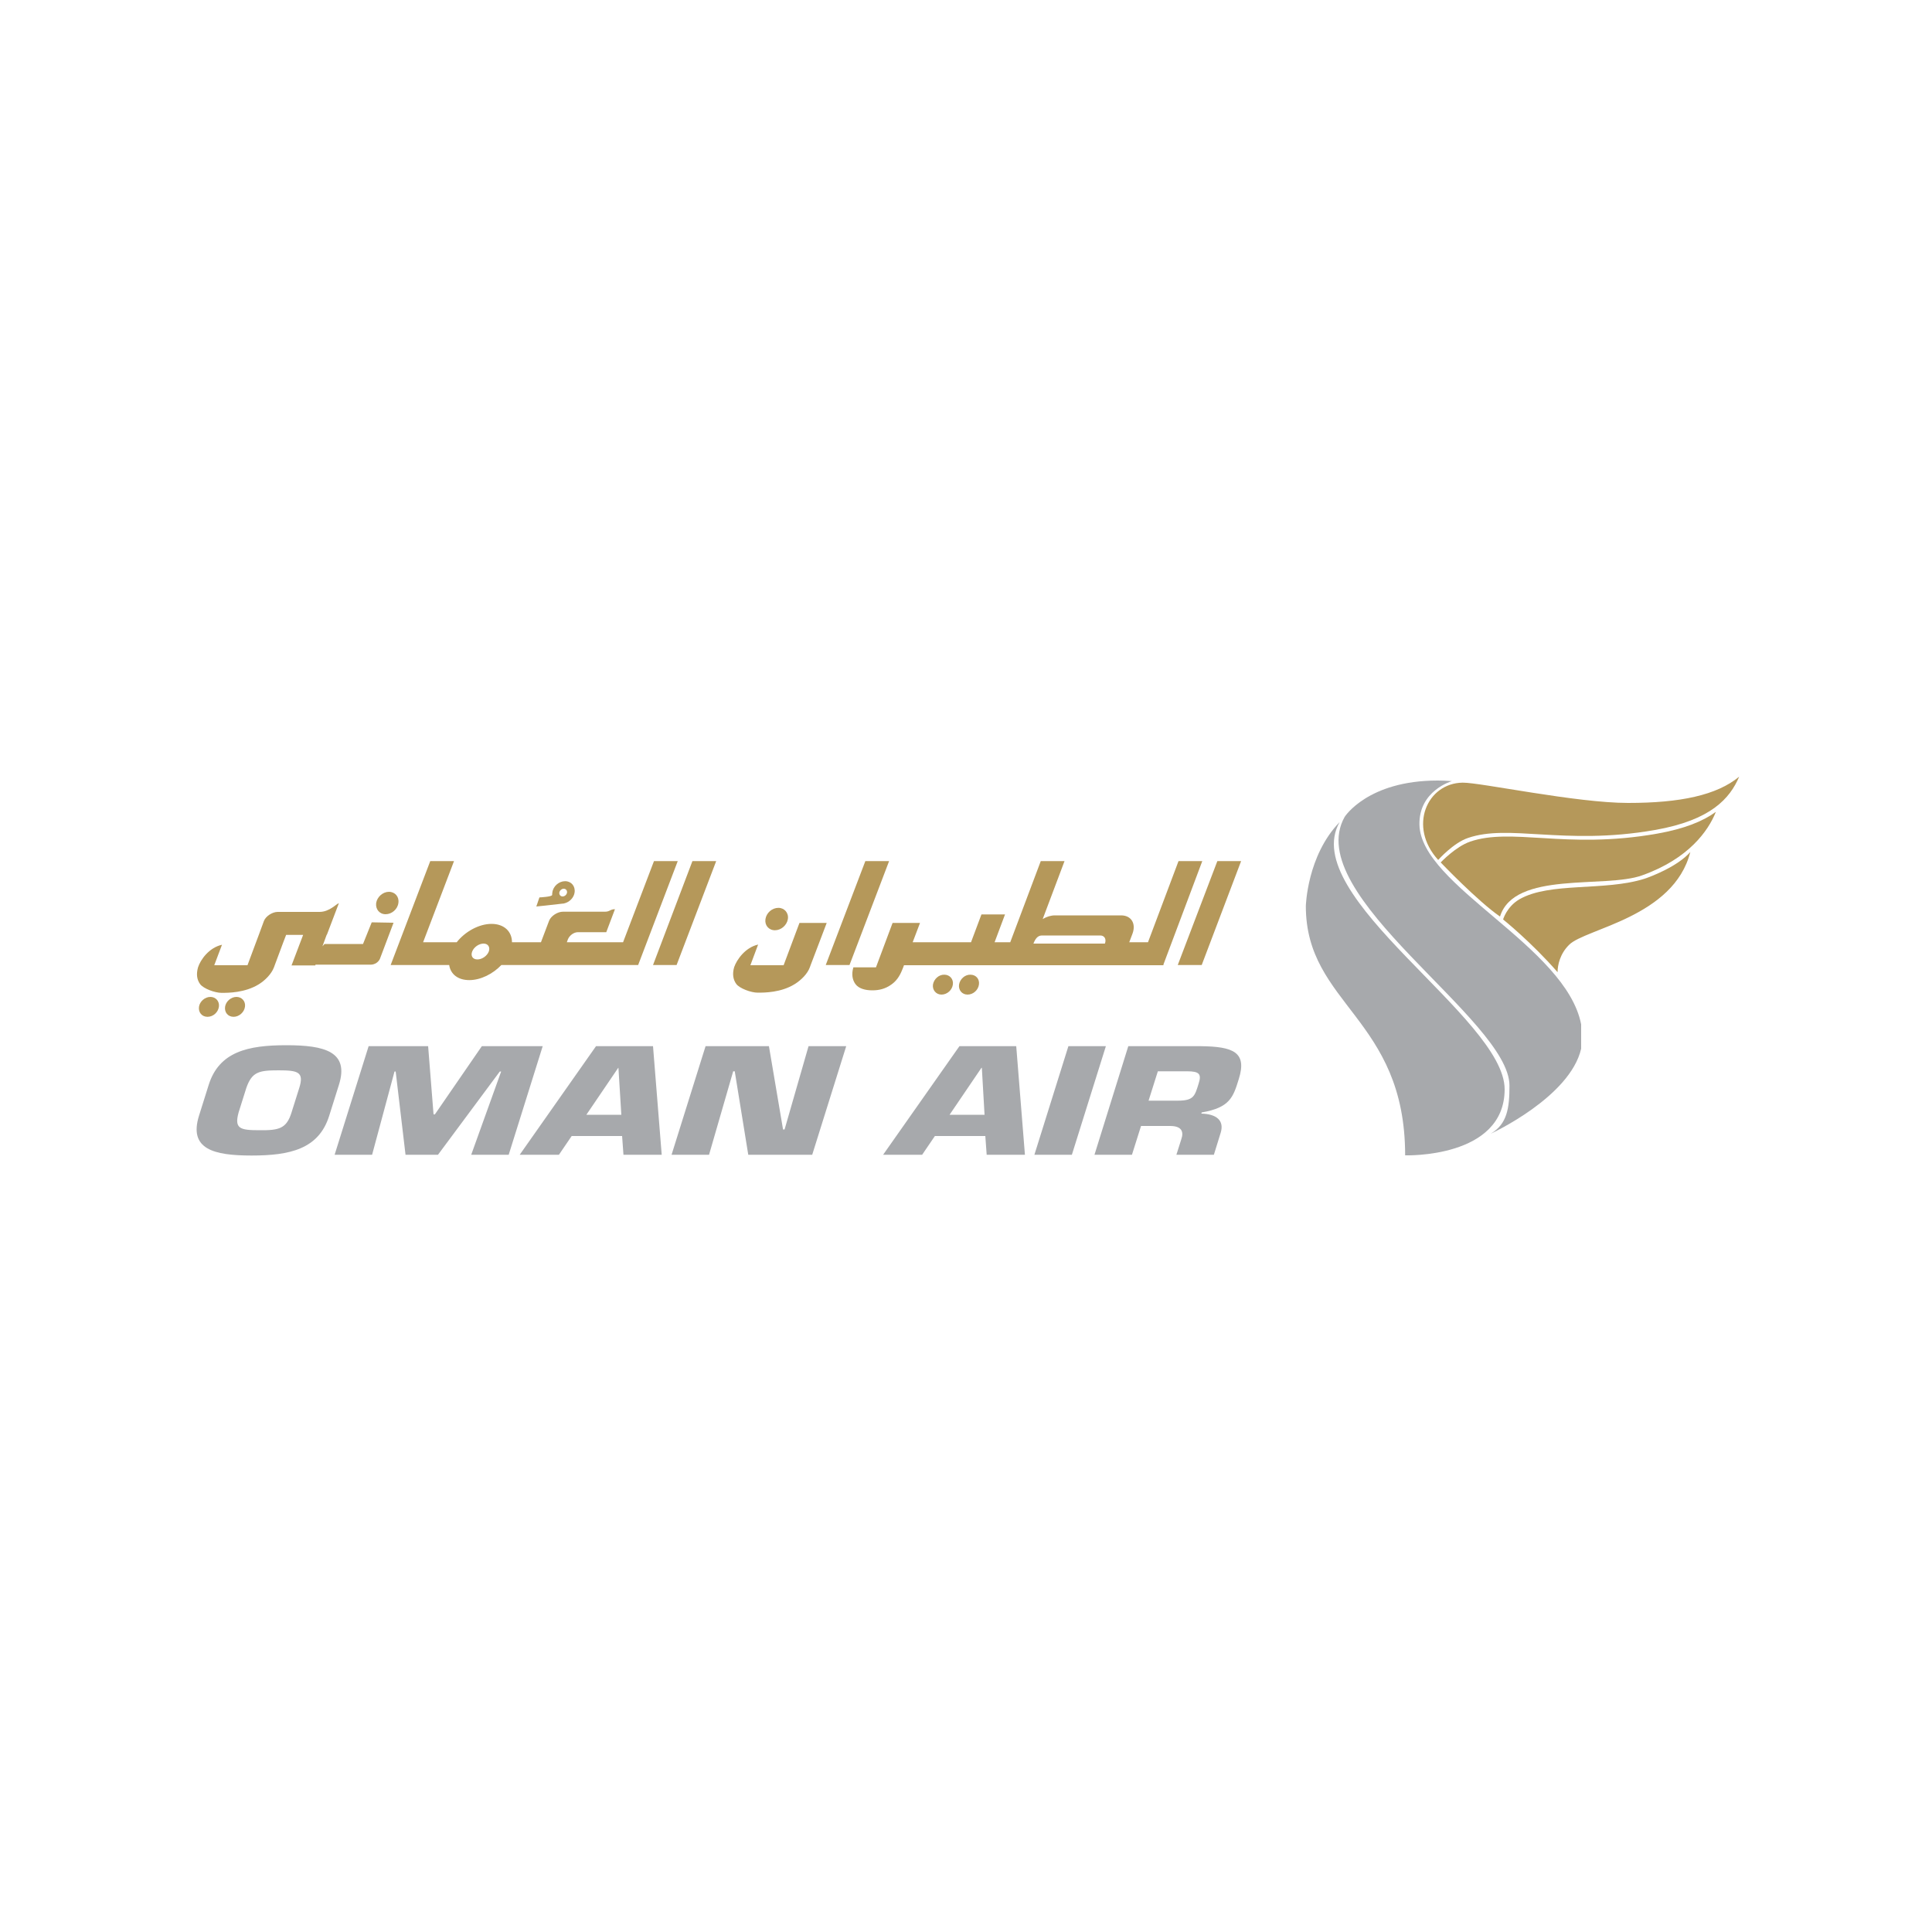 <?xml version="1.0" encoding="utf-8"?>
<!-- Generator: Adobe Illustrator 23.0.4, SVG Export Plug-In . SVG Version: 6.00 Build 0)  -->
<svg version="1.1" id="Layer_1" xmlns="http://www.w3.org/2000/svg" xmlns:xlink="http://www.w3.org/1999/xlink" x="0px" y="0px"
	 viewBox="0 0 1000 1000" style="enable-background:new 0 0 1000 1000;" xml:space="preserve">
<style type="text/css">
	.st0{fill:#A7A9AC;}
	.st1{fill:#B5985A;}
</style>
<g id="oman_air">
	<g>
		<g>
			<g>
				<path class="st0" d="M675.9,469c0,51.1,51.4,57.9,51.4,129c0,0,51.5,1.7,51.5-34.2c0-37-107.5-99.7-85.4-138.3
					C676.5,442.9,675.9,469,675.9,469"/>
			</g>
			<g>
				<path class="st0" d="M696,422.8c-22.9,40.6,85.3,104.9,85.3,139.1c0,11.7-1.2,19.9-9.7,24.9c0,0,41-18.8,46.8-44v-12.6
					c-7.9-40.5-83-71.7-83.7-103.3c-0.4-17.7,16.8-22.6,16.8-22.6c-2.6-0.2-5.1-0.3-7.4-0.3C707.9,404,696,422.8,696,422.8"/>
			</g>
			<g>
				<path class="st1" d="M842.7,415.6c-26.9,0-76.4-10.6-85.6-10.5c-18.5,0.2-28.4,22.8-12.7,40c0,0,7.9-8.9,15.5-11.4
					c10.5-3.6,22.7-2.7,37.9-1.8c15.8,0.9,34.9,1.9,58.8-2.3c29.1-5.1,38.8-16.4,43.6-27.6C888.6,411.6,869.7,415.6,842.7,415.6"/>
			</g>
			<g>
				<path class="st1" d="M857.7,431.5c-23.8,4.2-42.9,3.3-58.8,2.3c-15.2-0.9-27.4-1.8-37.9,1.8c-7.6,2.6-15.3,10.8-15.3,10.8
					s19.2,20.1,30.7,28c7.4-23.8,54.3-14.4,73.5-21.3c24.2-8.6,34.3-23.1,38.2-32.8l-0.1,0C881.4,425.1,871.8,429,857.7,431.5"/>
			</g>
			<g>
				<path class="st1" d="M851.3,454.8c-20.7,6.6-49.2,1.6-64.9,10.7c-6.5,3.8-8.4,10.4-8.4,10.4s14.7,11.8,28.2,27.3
					c0-3.6,1.2-9.5,6-14.2c8.4-8.4,54.1-14.2,62.7-48C868.4,448.4,854.9,453.6,851.3,454.8 M622,499.5l20.4-53.8h-12.3l-20.5,53.8
					H622L622,499.5z M439.7,499.5l20.5-53.8h-12.3l-20.5,53.8H439.7L439.7,499.5z M350.2,499.5l20.5-53.8h-12.3l-20.4,53.8H350.2z
					 M610,445.7l-15.8,42h-9.7l1.7-4.5c1.9-5.2-0.7-9.4-5.9-9.4h-34.3c-2.1,0-4.3,0.7-6.3,1.9l11.3-30h-12.3l-15.8,42h-8.1l5.4-14.4
					H508l-5.4,14.4h-30.2l3.8-10H462l-8.6,23l-11.7,0c-1,3.4-0.6,6.4,1.1,8.7c1.7,2.3,5.1,3.2,8.7,3.2c3.4,0,6.7-0.7,10-3.1
					c3.2-2.3,4.7-5.4,6-8.8l0.4-1.1h134.3v-0.4l20.1-53.5L610,445.7L610,445.7L610,445.7z M571.9,488.4h-37c0.9-2.3,2.1-4.2,4.4-4.2
					h30C571.6,484.1,572.8,486,571.9,488.4 M392.4,488.9c-6.7,1.5-11.1,7.9-12.4,11.7c-1,3.4-0.6,6.4,1.1,8.7
					c1.7,2.3,7.6,4.5,11.1,4.5c3.4,0,12,0,19.1-4.4c3.4-2.1,6.7-5.4,7.9-8.8l0.4-1.1l4.5-11.8l3.8-10h-14.1l-8.2,21.9h-17.2
					L392.4,488.9L392.4,488.9L392.4,488.9z M350.8,445.7h-12.3l-16,42h-29.1l0.5-1.4c0.8-2.1,3.1-3.8,5.2-3.8h14.7l4.5-11.9
					c-2.5,0-2.6,1.3-5.2,1.3h-21.8c-2.6,0-6.1,2.1-7.1,4.7l-4.2,11.1H265c0-5.5-4-9.5-10.6-9.5c-6.5,0-13.7,4-18,9.5h-17.4l16-42
					h-12.3l-20.5,53.8h30.3c0.7,4.7,4.5,7.8,10.4,7.8c5.9,0,12.2-3.2,16.6-7.8h70.8L350.8,445.7L350.8,445.7z M253,492.5
					c-0.9,2.3-3.5,4.1-5.9,4.1c-2.4,0-3.6-1.8-2.7-4.1c0.9-2.3,3.5-4.1,5.9-4.1C252.6,488.4,253.8,490.2,253,492.5 M192.4,477.4
					l-4.5,11.2h-19.9l-1.1,1.2l2.2-6h0.1l6.2-16.3c-1.2,0.2-4.8,4.5-10,4.5h-21.7c-2.6,0-6.1,2.1-7.1,4.7l-0.4,1.1l-2.1,5.7
					l-3.1,8.3l-2.9,7.8h-17.2l4-10.6c-6.8,1.5-11.2,7.9-12.4,11.7c-1,3.5-0.6,6.4,1.1,8.7c1.7,2.3,7.6,4.5,11.1,4.5
					c3.4,0,12,0,19.2-4.4c3.4-2.1,6.6-5.4,7.9-8.8l0.4-1.1l4.4-11.8l1.5-3.9h8.8l-6,15.8h12.3l0.1-0.4H192c0.9,0,1.8-0.3,2.7-0.8
					c0.9-0.6,1.5-1.3,1.9-2.1l7.1-18.8L192.4,477.4C192.4,477.4,192.4,477.4,192.4,477.4z M194.7,467.4c-0.4,3.2,1.7,5.8,4.9,5.8
					s6.2-2.6,6.6-5.8c0.5-3.2-1.7-5.8-4.9-5.8C198.2,461.6,195.2,464.2,194.7,467.4 M116.5,521.1c-0.4,2.9,1.5,5.2,4.4,5.2
					c2.8,0,5.5-2.3,5.9-5.2c0.4-2.8-1.6-5.1-4.4-5.1C119.6,516,116.9,518.3,116.5,521.1 M103,521.1c-0.4,2.9,1.5,5.2,4.4,5.2
					c2.9,0,5.5-2.3,5.9-5.2c0.4-2.8-1.6-5.1-4.4-5.1C106.1,516,103.4,518.3,103,521.1"/>
			</g>
			<g>
				<path class="st1" d="M496.4,509.6c-0.4,2.8,1.5,5.2,4.4,5.2c2.9,0,5.5-2.3,5.9-5.2c0.4-2.8-1.5-5.1-4.4-5.1
					C499.5,504.4,496.9,506.7,496.4,509.6 M482.9,509.6c-0.4,2.8,1.6,5.2,4.4,5.2c2.9,0,5.5-2.3,5.9-5.2c0.4-2.8-1.6-5.1-4.4-5.1
					C486,504.4,483.4,506.7,482.9,509.6 M396.2,475.7c-0.5,3.2,1.7,5.8,4.9,5.8s6.2-2.6,6.7-5.8c0.5-3.2-1.8-5.8-4.9-5.8
					C399.6,469.9,396.7,472.5,396.2,475.7 M292.5,456.1c-3.2,0-6.2,2.6-6.6,5.8c-0.1,0.4-0.1,0.9-0.1,1.3v0c0,1-6.6,1.3-6.6,1.3
					l-1.6,4.7c0,0,8.1-0.8,13.7-1.5c0.2,0,0.5,0,0.7-0.1h0h0c2.7-0.6,5-2.9,5.4-5.6C297.9,458.7,295.7,456.1,292.5,456.1 M293.5,462
					c-0.2,1.1-1.2,2-2.3,2c-1.1,0-1.8-0.9-1.7-2c0.2-1.1,1.2-2,2.3-2C292.9,460,293.6,460.9,293.5,462"/>
			</g>
			<g>
				<path class="st0" d="M103,577.5l5-15.9c5.4-17.3,20.4-20.6,40.2-20.6s32.7,3.3,27.2,20.6l-5,15.9c-5.4,17.3-20.4,20.6-40.2,20.6
					C110.6,598.1,97.6,594.8,103,577.5 M150.9,575.8l4-12.7c2.6-8.3-0.7-9.1-10.8-9.1c-10.1,0-13.7,0.8-16.6,9.1l-4,12.7
					c-2.3,8.4,0.7,9.2,10.8,9.2C144.4,585.1,148.3,584.2,150.9,575.8 M192.6,597.7h-19.4l17.6-56.2h30.8l2.8,35.3h0.7l24.3-35.3
					h31.5l-17.6,56.2h-19.4l15.5-43.1h-0.7l-32,43.1h-16.8l-5.1-43.1h-0.6L192.6,597.7L192.6,597.7z M295.9,588l-6.6,9.7H269
					l39.5-56.2H338l4.5,56.2h-19.8L322,588L295.9,588L295.9,588L295.9,588z M320.1,552.7H320L303.5,577h18.1L320.1,552.7
					C320.1,552.7,320.1,552.7,320.1,552.7z M367,597.7h-19.4l17.6-56.2h32.8l7.3,43.1h0.8l12.4-43.1H438l-17.6,56.2h-33.1l-7-43.2
					h-0.8L367,597.7z M483.9,588l-6.6,9.7h-20.2l39.5-56.2H526l4.5,56.2h-19.8L510,588L483.9,588C483.9,588,483.9,588,483.9,588z
					 M508.2,552.7H508L491.5,577h18.1L508.2,552.7z M554.8,597.7h-19.4l17.6-56.2h19.4L554.8,597.7z M584,541.5h37.5
					c16.7,0.2,24.1,3,19.7,17c-2.9,9.4-4.6,14.8-19.2,17.3l-0.2,0.6c7.9,0.2,12,3.6,10,10l-3.5,11.3h-19.4l2.5-7.9
					c1.5-4.2,0.1-7-5.8-7h-15l-4.7,14.9h-19.4L584,541.5C584,541.5,584,541.5,584,541.5z M609.6,569.7c8.3,0,8.8-2.4,10.8-8.8
					c1.6-5,0.4-6.4-6-6.4h-15.1l-4.8,15.2H609.6L609.6,569.7z"/>
			</g>
		</g>
	</g>
</g>
</svg>
